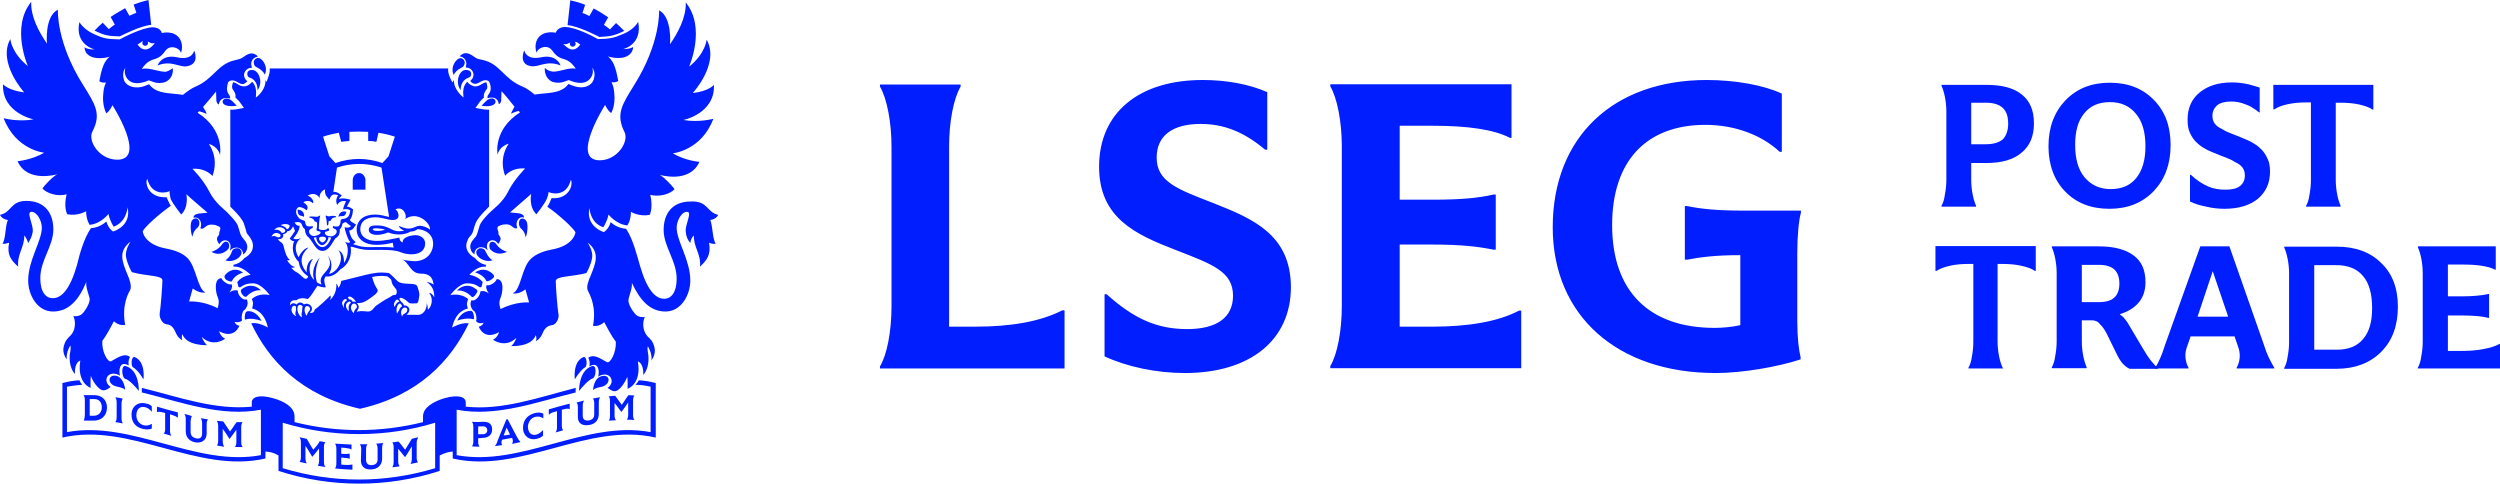 <?xml version="1.0" encoding="utf-8"?>
<!-- Generator: Adobe Illustrator 27.7.0, SVG Export Plug-In . SVG Version: 6.00 Build 0)  -->
<svg version="1.1" id="Layer_1" xmlns="http://www.w3.org/2000/svg" xmlns:xlink="http://www.w3.org/1999/xlink" x="0px" y="0px"
	 viewBox="0 0 825 159.7" style="enable-background:new 0 0 825 159.7;" xml:space="preserve">
<style type="text/css">
	.st0{fill:#001EFF;}
</style>
<g>
	<g>
		<path class="st0" d="M593.1,83.6v22.1c0,5.8,0.5,9.8,1.1,12.2v0.7c-7.6,2.5-19.3,4.5-28,4.5c-32.6,0-53.8-19-53.8-48.1
			c0-29.8,20-48.6,50.8-48.6c9.4,0,18.9,1.7,24.8,4.5v19.2h-0.7c-6-5.6-14.9-8.9-24.5-8.9c-19.5,0-30.8,11.9-30.8,33.1
			c0,21.9,12.3,33.9,33.8,33.9c2.8,0,5.8-0.3,8.5-0.9V84.2c-8.5,0-13.3,0.7-17.6,1.5h-0.7V68h0.7c4.5,0.9,9.5,1.5,18.6,1.5h19v0.7
			C593.6,72.7,593.1,77.8,593.1,83.6z M472.5,107.8h-10.6V80.7h10.6c10,0,15.4,0.7,20.4,1.7h0.7V64.2h-0.7c-5,1.1-10.3,1.7-20.4,1.7
			h-10.6V41.5h10.9c11.5,0,20.1,1.2,25.5,4h0.5V27.8H439v0.7c2.3,3.9,3.8,11.8,3.8,19.8V101c0,8.2-1.5,16-3.8,19.8v0.7h63v-19h-0.7
			C494.2,106.2,484.4,107.8,472.5,107.8z M400.6,67.1c-12.1-4.7-18.9-7.1-18.9-15.1c0-7.2,5.2-11.1,14.5-11.1
			c7.8,0,14.4,2.7,21.3,8.5h0.7v-19c-6.2-2.7-13.7-4-21.3-4c-21.2,0-34.2,10.9-34.2,28.6c0,17,12.1,22.4,25.3,27.5
			c12.1,4.7,18.9,7.1,18.9,15.1c0,7.2-5.4,11-15.1,11c-10,0-17.6-3.4-26.6-11.5h-0.7v20.5c7.5,3.5,17.3,5.5,26.5,5.5
			c21.6,0,35-10.9,35-28.4C425.9,77.6,413.8,72.3,400.6,67.1z M321.7,107.8h-8.5V48.4c0-8.2,1.5-16,3.8-19.8v-0.7h-26.6v0.7
			c2.3,3.9,3.8,11.8,3.8,19.8v52.7c0,8.2-1.5,16-3.8,19.8v0.7h60.9v-19.2h-0.7C343.3,106.1,333.8,107.8,321.7,107.8z M186,135.1
			c0.9-0.3,1.4-0.3,1.9-0.1c0,0,0.1,0,0.1-0.1v-1.7c-2.3,0.6-4.6,1.2-6.9,1.9v1.7h0.1c0.5-0.4,0.9-0.7,1.9-0.9l0.7-0.2v5.2
			c0,0.7-0.1,1.3-0.4,1.7v0.1c0.8-0.2,1.6-0.5,2.4-0.7v-0.1c-0.3-0.3-0.4-0.9-0.4-1.5v-5.2L186,135.1z M63.3,137.3L63.3,137.3
			c-0.8-0.3-1.6-0.5-2.4-0.7v0.1c0.3,0.4,0.4,1,0.4,1.7v3.9c0,1.9,1,3.1,2.8,3.6c2.4,0.6,4.1-0.7,4.1-2.8v-3.1
			c0-0.7,0.1-1.2,0.4-1.5v-0.1c-0.8-0.1-1.5-0.3-2.3-0.4v0.1c0.3,0.4,0.4,1,0.4,1.7v3.3c0,1.3-0.8,1.9-2.2,1.5
			c-1-0.3-1.6-0.9-1.6-2.1v-3.6C63,138.2,63.1,137.7,63.3,137.3z M176.5,137.6c0.9-0.3,2-0.1,2.7,0.4h0.1v-1.5
			c-0.7-0.4-1.9-0.5-3.1-0.1c-2.3,0.7-3.6,2.4-3.6,4.8c0,2.7,2.2,4.4,4.9,3.5c0.8-0.2,1.2-0.5,1.7-0.9V142h-0.1
			c-0.6,0.7-1.2,1.1-2,1.4c-1.7,0.5-2.9-0.6-2.9-2.7C174.4,139.1,175.2,138,176.5,137.6z M192.4,117.9c-3.5,1.6-2.7,7.3-2.7,7.3
			c1.3-2.3,2.9-3.8,3.4-4C193.9,120.8,193.7,117.2,192.4,117.9z M120.6,59.5c0-1.1-0.8-2.4-2.1-2.4c-1.3,0-2.1,1.2-2.1,2.4v3.1h4.2
			V59.5z M100.3,71.6c0.2-0.7-0.1-2.4-2.1-2.4C98.3,72,99.7,70.8,100.3,71.6z M194.7,140.2c1.9-0.4,2.9-1.7,2.9-3.6v-3.7
			c0-0.7,0.1-1.3,0.4-1.7v-0.1c-0.8,0.1-1.5,0.3-2.3,0.4v0.1c0.3,0.3,0.4,0.9,0.4,1.5v3.6c0,1.1-0.5,1.7-1.5,2
			c-1.4,0.3-2.3-0.2-2.3-1.5V134c0-0.7,0.1-1.3,0.4-1.7v-0.1c-0.8,0.2-1.6,0.4-2.4,0.6v0.1c0.3,0.3,0.4,0.9,0.4,1.5v3.3
			C190.7,139.8,192.3,140.7,194.7,140.2z M195.7,128.7c0.8-0.7,1.7-0.8,3-1.1c3.1-0.9,2.7-4.4-0.4-3.4
			C196.6,124.7,195.8,127,195.7,128.7z M195.4,120.8c-4.5,1.4-4.3,8.2-4.3,8.2c1-1.3,3.2-3.7,4.4-4.1
			C196.7,124.7,197.1,120.3,195.4,120.8z M71.6,147L71.6,147c0.8,0.2,1.5,0.3,2.3,0.4v-0.2c-0.3-0.4-0.4-1-0.4-1.7v-4
			c0.8,1.1,1.5,2.2,2.2,3.3h0.1c0.8-1,1.5-2,2.2-3v4c0,0.7-0.1,1.2-0.4,1.6v0.1c0.8,0,1.6,0,2.4,0v-0.1c-0.3-0.4-0.4-0.9-0.4-1.6
			V141c0-0.7,0.1-1.2,0.4-1.6v-0.1c-0.7,0-1.3,0-1.9,0c-0.8,1-1.4,2.1-2.2,3.1c-0.8-1.1-1.4-2.2-2.2-3.3c-0.7-0.1-1.4-0.2-2.1-0.2
			v0.1c0.3,0.4,0.4,1,0.4,1.7v4.7C72,146,71.9,146.6,71.6,147z M114.3,69.9c-1.9-0.6-2.6,1-2.6,1.7
			C112.6,70.8,113.8,72.2,114.3,69.9z M107.9,74.4c0.4,0,0.5-0.3,0.5-0.9c0-0.5,0.1-0.6,0.3-0.6c0.3,0,0.4,0.1,0.7-0.6
			c0.2-0.3,0.7-0.6,1.4-0.6c0,0,0.1-0.1,0.1-0.3c0,0-1-0.4-2.2,0c-0.4,0.1-1.1-0.3-1.1-0.3s-0.3,0.2,0,0.8
			C107.8,72.4,107.9,74.4,107.9,74.4z M175,21.8c2.7,0.6,5.2-2.1,10-0.2c0,0-1.2-3.8-6.4-2.7c-5.1,1.1-5.6-2.3-5.6-2.3
			S171,21,175,21.8z M152,29.8c0-1.9,0.8-3.6,2.7-4.2c0.4-0.1,0.8-0.5,0.8-1.2c0-1.4-1.7-1.3-1.7-1.3C151.7,22.9,150,26.9,152,29.8z
			 M152.7,22.1c0.4-0.3,0.4-0.6,0.6-1c0.3-1.1-0.6-1.9-1.3-1.9c-1.5,0-3.5,3-2.3,5.5C150.8,22.8,152.2,22.5,152.7,22.1z M56.7,136.9
			c0.9,0.3,1.4,0.5,1.9,0.9h0.1v-1.7c-2.3-0.6-4.6-1.2-6.9-1.9v1.7l0.1,0.1c0.5-0.2,0.9-0.1,1.9,0.1l0.7,0.2v5.2
			c0,0.7-0.1,1.2-0.4,1.5v0.1c0.8,0.2,1.6,0.5,2.4,0.7v-0.1c-0.3-0.4-0.4-1-0.4-1.7v-5.3L56.7,136.9z M206,10.2
			c-0.9-0.9-1.8-1.8-2.7-2.6l-2,2.1c-0.7-0.6-1.3-1-2-1.5l1.4-2.5c-1.3-0.9-3.4-2.2-4.8-2.9l-1.4,2.5c-0.8-0.4-1.5-0.8-2.3-1
			l0.9-2.7c-1.6-0.7-3.2-1.1-4.9-1.5l-0.9,8.2c3.6,0.3,9.7,3.5,10.5,3.9C201.2,12,202.5,11.9,206,10.2z M200.9,138.8L200.9,138.8
			c0.8,0,1.5-0.1,2.3-0.1v-0.1c-0.3-0.4-0.4-0.9-0.4-1.6v-4c0.8,0.9,1.5,2,2.2,2.9h0.1c0.8-1,1.5-2.1,2.2-3.1v4
			c0,0.7-0.1,1.2-0.4,1.6v0.1c0.8,0,1.6,0,2.4,0.1v-0.1c-0.3-0.4-0.4-0.9-0.4-1.6v-4.7c0-0.7,0.1-1.2,0.4-1.6v-0.1
			c-0.7,0-1.3-0.1-1.9-0.1c-0.8,1-1.4,2.1-2.2,3.2c-0.8-1-1.4-2-2.2-3c-0.7,0.1-1.4,0.1-2.1,0.2v0.1c0.3,0.3,0.4,0.9,0.4,1.6v4.7
			C201.3,137.9,201.2,138.4,200.9,138.8z M113.8,153.4c-0.4,0-0.8,0-1.2-0.1V151c0.4,0,0.8,0,1,0.1c0.9,0,1.3,0.1,1.7,0.3h0.1v-1.7
			h-0.1c-0.4,0.1-0.9,0.1-1.7,0.1c-0.4,0-0.8,0-1-0.1v-2c0.4,0,0.8,0.1,1.2,0.1c0.9,0.1,1.6,0.2,2.1,0.5h0.1v-1.6
			c-1.8-0.1-3.6-0.2-5.4-0.3v0.1c0.3,0.4,0.4,1,0.4,1.7v4.7c0,0.7-0.1,1.2-0.4,1.6v0.1c1.9,0.2,3.8,0.3,5.7,0.4v-1.7h-0.1
			C115.5,153.4,114.7,153.5,113.8,153.4z M169.1,146.2c0.2-0.4,0.2-1-0.1-1.7c-1.1,0.2-2.3,0.4-3.3,0.6c-0.3,0.7-0.3,1.3,0,1.7v0.1
			c-0.8,0.1-1.6,0.2-2.4,0.3v0c0.4-0.4,0.7-1,1-2c0.9-2.3,1.9-4.6,2.8-6.8c0.1,0,0.3,0,0.4-0.1c1,2,2.1,3.9,3.1,5.9
			c0.4,0.8,0.8,1.3,1.1,1.6v0.1c-0.9,0.2-1.8,0.4-2.7,0.6L169.1,146.2L169.1,146.2z M168.3,143.4l-1.1-2.3l-1,2.6
			C166.9,143.6,167.5,143.6,168.3,143.4z M157.8,144.6v1.1c0,0.7,0.1,1.2,0.4,1.6v0.1c-0.8,0-1.6,0-2.4-0.1v-0.1
			c0.3-0.4,0.4-0.9,0.4-1.6v-4.7c0-0.7-0.1-1.2-0.4-1.6v-0.1c1.1,0.1,2.3,0.1,3.4,0c2.1-0.1,3.2,0.7,3.2,2.5c0,1.7-1.1,2.8-3.2,2.8
			C158.7,144.6,158.2,144.6,157.8,144.6z M157.8,143.3c0.5,0,1,0,1.5,0c0.9,0,1.5-0.5,1.5-1.3s-0.6-1.4-1.6-1.3c-0.5,0-0.9,0-1.4,0
			V143.3z M173.7,77.7c0.1-0.2,1-4.2-0.4-5.2c-1.8-1.4-2.8,1.3-1.4,2.9C174.1,77.2,173,79.4,173.7,77.7z M237,70.9
			c-0.5,1.1-1.7,1.6-2.6,1.7c0.8,1.9,0.7,6.4,1.8,7.8c-0.7,0.2-1.5,0-2.2-0.3c0.7,4.1-0.8,5.8-3,7.9c0.4-4.3-2.2-6.4-2-10.3
			c-0.6,0.5-1.1,1.4-1.2,2.5c-0.8-0.9-1.4-2.2-1.5-3.7c-0.3-2.4,2.3-6.6,0.4-6.6s-3.4,3.1-3.4,5.2c0,4.5,4.5,10.7,4.5,17.5
			c0,4.6-2.9,10.2-8.2,10.2c-5.1,0-8.4-3.7-11.1-9.5c0.3,1.8-1,4.3-1.1,5.7c-0.2,1.5,1.9,4.6,2.9,5.2c1.3,0.7,2.5,0.4,2.5,0.4
			c-0.9,1.8-0.7,4.7,0.9,6.4c0.9,0.9,1.8,1.5,2.3,3.8c0.5,2.2-1,4.1-1,4.1c0.2-2.6-1.2-4.6-1.2-4.6c-0.4,1.4,0.3,1.9,0.2,4.6
			c-0.1,3.2-1.7,4.8-1.7,4.8c0.1-4.1-1.8-4.4-1.8-4.4c1.3,7.5-3.4,9-3.4,9c0.1-2.9-0.1-4-0.1-4c-0.3,1.1-2.5,5.1-4.4,4.8
			c-0.7-0.1-1.5-0.7-2.1-1.1c2.4-1.7,1.3-4.4-0.9-4.4c-0.7,0-1.5,0.2-2.2,0.7c0.4-1.6,0.2-3.9-1.4-3.9c-0.5,0-1.1,0.3-1.5,0.5
			c0.2-0.9,0.1-2.2-0.4-2.8c1.9-1.6,4.7,0.7,6.2,1.4c1.1,0.6,3.2-3.4,2.9-6.8c-1.5-1.9-3.1-5.1-3.8-6.4c-1.8,1.7-3.7,1.2-3.7,1.2
			c1.2-6.5-1.1-10.3-1.7-11.6c-0.6-1.1,0.2-3.4,0.9-4.9c1.7-4.2,3.2-7.7-1-11c0,0,1.9,2.7,1.5,5.1c-0.4,2.5-1.9,5-1.9,5
			c-4.8,1.3-10.1,0.9-10.1,2.7s0.6,9.4,0.9,10.9c0.3,1.2-0.7,3.5-2.2,3.6c-1.4,0.2-2.4,1-3.1,2.8c-0.8,1.9-2.2,2.5-2.2,2.5
			c0.5-0.9,0-2,0-2c-1.4,4-8.1,3.6-8.1,3.6c1.2-1,1.7-2.7,1.7-2.7c-3.8,3.6-7.7,0.6-7.7,0.6c1.6-0.8,2-2.5,2-2.5
			c-5.1,2.9-6.7-1.8-6.7-1.8c1.3-0.3,1.6-1.3,1.6-1.3c-1.6,0.5-2.4-0.3-2.5-0.6c0.3-0.6,0.1-1.9-0.2-2.6c-0.2-0.5-0.5-0.8-0.8-0.9
			c-1.5-1.9-0.5-3.2-0.5-3.3c0,0,0.1-0.1,0.2,0c1.2,0.4,2.8-1.8,2.7-2.9c1.2-0.6,2.8,0.6,2.8,0.6c-1.2-1.7-0.8-2.6-0.7-2.7
			c1,0.4,3.1-1,3.3-2c2.7,0,2,4.6,1.2,6.4c-0.7,1.6,0.1,3.5,0.1,3.5c5-2.6,9.4-2.2,9.4-2.2l-1.2-4.3c-2.4,1.8-4.1,1.3-4.2,1.3
			c2.7-1.1,2.9-8.2,5.8-11.2c1.9-2,5.2-2.9,6.8-3.2c7.7-1.3,8.1-5.7,8.1-5.7c-0.4-1.2-5.4-5.8-9.3-8.5c0.6-0.6,1.4-2.8,1.4-2.8
			c5.9,0.4,7.2-4.5,6.4-6.1c-1.5,6-6.8,4.5-7.4,4c0,0,0.2,0.3-0.5,2.2c-0.7,1.8-3.5,5.2-3.5,5.2c-2.6-2.5-1.7-6.7-1.7-6.7
			c-1,0.9-7,6.1-7,6.1c0.4,0,3,0.3,3,0.3c1.5,0.3,1.7,1,1.6,1.4c-1.7-0.6-3,1.5-2.2,3.4c-0.5,0.4-1,0.1-1.9-0.6
			c-1-0.9-2.7-0.5-3.2-0.4c-0.1,0-1.2,0.5-1.2,0.5c-0.7,0.9,0.2,1,0.1,2.7c0,0,0.6,0.6,0.7,1.2c0.1,0.9-0.8,1.9-0.8,1.9
			c-1.4-2.4-4.6-1-3.5,1.9c0,0.1,0,0.2,0,0.2c-0.6-0.7-1.1-0.9-1.4-0.9c-1.8-0.6-3.1,0.9-2.9,2.2c-0.9-0.5-1.1-1.2-1.1-1.2
			c-0.9-1.9,0.4-3.3,0.9-3.9c1.1-1.2,0.9-1.1,1.9-4.4c0.6-1.6,3-4,3.7-4.6c0.6-0.7,4-3,5.8-6.8c1.9-3.8,5.5-7.4,5.5-7.4
			c-4.6-0.4-6.6,2.4-6.6,2.4c-2.3-6.2,1.2-10.6,1.2-10.6c-3.2,0.9-3.7,3.6-3.7,3.6s-1.6-8.2,7.4-13.9c-0.1-0.2-0.3-0.3-0.5-0.5
			c-0.8,0.2-1.6,0.5-2.5,0.9c0.4-0.9,0.8-1.6,1.2-2.3c-1.7-2.1-3.7-4.6-4.3-5.1c0,0.6-0.1,2.4-0.1,2.9c0,0.6-0.3,1.2-0.8,1.4
			c-0.1-1.6-1.3-2.7-3.7-2c-0.1-0.2-0.1-0.8,0.5-1.5c1.1-1.4,0.2-3.6,0.1-3.8c-0.1-0.3-0.5-0.5-0.8-0.6c-1.8-0.4-2.8,1.5-4.3,1.1
			c-0.7-0.2-1-0.6-1.2-0.9c2.3-2,0.4-4.6-1.5-4.4c0,0,0.1-0.4,0.1-0.6c0.5-1.7-0.8-3-2.1-3.1c0.4-0.5,0.4-0.5,0.8-0.7
			c1.4-0.9,2.8,0,4.1,0.9c0.7,0.5,0.8,0.6,2.8,1c5.7,1.3,6.8,6.2,12.9,8.7c2.2,0.9,4.1,2.7,4.1,2.7c4.2-0.7,8.7-0.1,11.2-3.5
			c0,0,1.3,0.6,2.5,0.9c3.1,0.8,5.3-0.7,5.8-2.3c0.9-2.7-0.5-4-0.5-4c0.2,0.3,0.6,1.9-0.4,3.3c-1.6,2.4-4.6,2-7.3,0.8
			c-0.2,0.1-0.9,0.3-1.4,0.5c-1.7,0.7-3.6,0.3-4.2,0c-2.7-1.4-2.3-4.5-2.3-4.5c0.9,0.9,1.7,1,2,1.1c1.8,0.7,6.1-1.5,8.2-0.8
			c-0.2-0.4-0.9-1.4-1.9-2.2c-2.2-1.7-3.5-0.4-6-4c-1.6-2-4.7-0.7-5,0.9c0,0-1-2.4,0.3-4.6c1.9-3,6-2,6-2c0.6-1.9,2.9-1.9,3.1-1.9
			c3.5,0.1,9.1,3,10.8,4c4.1-0.1,5.1-0.3,8.6-1.8c2.8-1.2,4.2-3,4.7-3.9c1.5,7.6-5,9-5,9c2.5,0,3.3-0.7,3.3-0.7c0.1,0,0,1.2-0.7,2
			c-2.1,2.6-6.6,1.4-7.7,1.1c0.3,0.1,0.9,0.6,1.7,1.9c1.2,2.1,1.8,6.2,1.8,6.2c-0.9,0.7-2.2,0.4-2.2,0.4c0.5,1.2,0.7,1.5,0.9,3.5
			c0.5,4.2-1,6.7-1,6.7c-1.3-0.9-2-2.7-2-2.7S188,53,198,52.9c5.9-0.1,9.6-6.3,8.1-9.3c-3-5.9-0.8-9.1,3.1-15.4
			c8.9-14.1,8.3-24.8,8.3-24.8c4.4,2.3,3.6,11.2,3.6,11.2c2.5-3.6,5.4-8.8,5.2-13.8c6.8,8.4,1.1,21.2,1.1,21.2
			c5.4-4.3,5.8-8.9,5.8-8.9c4.4,7.9-4.6,17.6-4.6,17.6c5.4-0.6,7-2.7,7-2.7c0.4,9.5-10.1,11.6-10.1,11.6c5.2,0.9,9.9-0.4,9.9-0.4
			c-3.9,10.5-13.4,11.4-13.4,11.4c4.2,2.5,8.8,2.8,8.8,2.8c-3.2,7.3-13.1,4.3-13.1,4.3c1.7,0.9,4.4,4,4.9,4.7c-1.3,1.6-5,2.7-8,1.9
			c1,4.4-0.2,6.6-0.2,6.6c-3.5,0.7-6.2-1-6.2-1c0,3-1.2,4.5-1.2,4.5c-3.7-0.4-6.2-3.6-6.2-3.6c-0.4,2.2-1.7,4.2-1.7,4.2
			c-4.4-1.4-4.6-6.4-4.6-6.4c-1.3,6.3,4.8,8,4.8,8c1.8-1.3,2.2-3.3,2.2-3.3c2.3,2.1,4.6,2.1,5.1,2.2c2.3,3.4,3.5,8.5,4.6,12.2
			c2.3,8,5.1,10.9,8,10.9c2.2,0,4.1-2,4.1-6.6c0-6-4.3-10.6-4.3-16.1c0-5.6,3-9.4,8.9-9.4C233.7,66.2,233.2,70.1,237,70.9z
			 M191.5,14.7c-0.9-0.6-1.1-0.9-1.8-0.9c0.6,0.6,0.1,1.6-0.7,1.6c-0.8,0-1.2-0.9-0.8-1.4c-0.9,0.3-1,0.8-2.3,0.5v0.1
			C186,14.3,188.7,18.6,191.5,14.7z M63.7,72.4c-1.4,1-0.5,5.1-0.4,5.2c0.6,1.6-0.4-0.5,1.8-2.4C66.6,73.9,65.5,71.1,63.7,72.4z
			 M210.8,125.5c2.1,0.1,3.5,0.4,5.6,0.9v18c-22.4-5.2-44.7,12.1-67,6.9v-2.3c-1.4,0.1-2.7,0.5-4.3,1.3v5.1
			c-17.3,5.6-35.9,5.6-53.2,0v-5.1c-1.5-0.9-2.8-1.2-4.3-1.3v2.3c-22.4,5.2-44.7-12.1-67-6.9v-18c2.1-0.5,3.5-0.8,5.6-0.9
			c0.2,0.4,0.5,0.9,0.9,1.5c-1.9,0.1-3.1,0.3-5,0.6v15c21.3-4,42.7,11.6,64,7.6v-15c-13.1,2.5-26.2-2.5-39.3-5.7c0-0.3,0-1.1,0-1.5
			c12.1,3,24.2,7.4,36.3,6.2v-1.4c0-1.6,2-2.8,7-1.4c3.7,1,7.1,3,7.1,6v1.9c13.9,3.5,28.4,3.5,42.4,0v-1.9c0-2.9,3.4-4.9,7.1-6
			c5-1.4,7-0.2,7,1.4v1.4c12.1,1.3,24.2-3.1,36.3-6.2c0,0.4-0.1,1.2,0,1.5c-13.1,3.2-26.2,8.2-39.3,5.7v15c21.3,4,42.7-11.6,64-7.6
			v-15c-1.9-0.4-3.1-0.6-5-0.6C210.2,126.5,210.6,125.9,210.8,125.5z M143.6,139.5c-16.4,5-33.8,5-50.3,0v15c16.4,5,33.8,5,50.3,0
			V139.5z M17.5,102.8c-5.3,0-8.2-5.6-8.2-10.2c0-6.8,4.5-13,4.5-17.5c0-2.1-1.5-5.2-3.4-5.2s0.7,4.2,0.4,6.6
			c-0.2,1.5-0.9,2.7-1.5,3.7C9,79.2,8.5,78.2,8,77.7c0.1,3.9-2.4,6.1-2,10.3c-2.3-2.1-3.8-3.8-3-7.9c-0.7,0.2-1.5,0.5-2.2,0.3
			c1.1-1.3,0.9-5.9,1.8-7.8c-0.9-0.1-2.1-0.6-2.6-1.7c3.9-0.8,3.4-4.6,8.7-4.6c5.9,0,8.9,3.8,8.9,9.4c0,5.6-4.3,10.1-4.3,16.1
			c0,4.7,1.9,6.6,4.1,6.6c2.9,0,5.7-2.9,8-10.9c0.9-3.8,2.3-8.8,4.6-12.2c0.6-0.1,2.7-0.1,5.1-2.2c0,0,0.5,2.1,2.2,3.3
			c0,0,6.2-1.7,4.8-8c0,0-0.3,4.9-4.6,6.4c0,0-1.3-2-1.7-4.2c0,0-2.4,3.2-6.2,3.6c0,0-1.1-1.4-1.2-4.5c0,0-2.7,1.7-6.2,1
			c0,0-1.3-2.2-0.2-6.6c-2.9,0.9-6.6-0.3-8-1.9c0.5-0.8,3.2-3.8,4.9-4.7c0,0-9.9,3-13.1-4.3c0,0,4.6-0.4,8.8-2.8
			c0,0-9.4-0.9-13.4-11.4c0,0,4.6,1.3,9.9,0.4c0,0-10.5-2.1-10.1-11.6c0,0,1.6,2,7,2.7c0,0-8.9-9.8-4.6-17.6c0,0,0.4,4.6,5.8,8.9
			c0,0-5.7-12.8,1.1-21.2c-0.2,5.1,2.8,10.3,5.2,13.8c0,0-0.9-8.9,3.6-11.2c0,0-0.6,10.7,8.3,24.8c3.9,6.3,6.2,9.5,3.1,15.4
			c-1.6,3,2.1,9.2,8.1,9.3c10.1,0.1-1.5-18-1.5-18s-0.7,1.8-2,2.7c0,0-1.5-2.5-1-6.7c0.2-2,0.4-2.3,0.9-3.5c0,0-1.3,0.3-2.2-0.4
			c0,0,0.6-4.1,1.8-6.2c0.9-1.4,1.4-1.8,1.7-1.9c-1,0.3-5.6,1.4-7.7-1.1c-0.7-0.8-0.7-2-0.7-2s0.9,0.8,3.3,0.7c0,0-6.6-1.5-5-9
			c0.5,0.8,1.9,2.6,4.7,3.9c3.5,1.6,4.5,1.7,8.6,1.8c1.7-0.9,7.3-3.8,10.8-4c0.3,0,2.6,0,3.1,1.9c0,0,4.1-1.1,6,2
			c1.3,2.3,0.3,4.6,0.3,4.6c-0.2-1.6-3.4-2.9-5-0.9c-2.5,3.6-3.8,2.3-6,4c-1,0.8-1.7,1.8-1.9,2.2c2.2-0.8,6.4,1.3,8.2,0.8
			c0.2-0.1,1-0.3,2-1.1c0,0,0.6,3-2.3,4.5c-0.6,0.3-2.5,0.7-4.2,0c-0.6-0.2-1.2-0.4-1.4-0.5c-2.7,1.2-5.7,1.6-7.3-0.8
			c-0.9-1.4-0.6-3-0.4-3.3c0,0-1.3,1.3-0.5,4c0.5,1.6,2.7,2.9,5.8,2.3c1.1-0.3,2.5-0.9,2.5-0.9c2.5,3.4,7,2.8,11.2,3.5
			c0,0,2-1.8,4.1-2.7c6.1-2.6,7.2-7.4,12.9-8.7c2.1-0.5,2.2-0.6,2.8-1c1.2-0.9,2.7-1.8,4.1-0.9c0.4,0.2,0.4,0.2,0.8,0.7
			c-1.3,0.1-2.6,1.4-2.1,3.1c0.1,0.3,0.1,0.6,0.1,0.6c-1.9-0.2-3.8,2.4-1.5,4.4c-0.2,0.3-0.7,0.7-1.2,0.9c-1.4,0.4-2.5-1.6-4.3-1.1
			c-0.3,0.1-0.7,0.3-0.8,0.6c-0.1,0.2-0.9,2.4,0.1,3.8c0.6,0.8,0.6,1.2,0.5,1.5c-2.4-0.6-3.5,0.5-3.7,2c-0.5-0.2-0.8-0.9-0.8-1.4
			c0-0.5-0.1-2.4-0.1-2.9c-0.5,0.7-2.5,3-4.3,5.1c0.5,0.7,0.9,1.4,1.2,2.3c-0.9-0.4-1.7-0.7-2.5-0.9c-0.2,0.2-0.3,0.4-0.5,0.5
			c9,5.7,7.4,13.9,7.4,13.9s-0.5-2.7-3.7-3.6c0,0,3.5,4.4,1.2,10.6c0,0-2-2.7-6.6-2.4c0,0,3.6,3.6,5.5,7.4c1.9,3.8,5.2,6.2,5.8,6.8
			c0.6,0.7,3.1,3,3.7,4.6c1,3.2,0.8,3.1,1.9,4.4c0.5,0.6,1.8,2,0.9,3.9c0,0-0.3,0.7-1.1,1.2c0.2-1.3-1.1-2.7-2.9-2.2
			c-0.3,0.1-0.9,0.3-1.4,0.9c0,0,0,0,0-0.2c1-3-2.1-4.4-3.5-1.9c0,0-0.9-1-0.8-1.9c0.1-0.7,0.7-1.2,0.7-1.2c0-1.7,0.9-1.9,0.1-2.7
			c0,0-1.1-0.4-1.2-0.5c-0.4-0.1-2.2-0.5-3.2,0.4c-0.9,0.7-1.3,1-1.9,0.6c0.9-1.9-0.5-4-2.2-3.4c-0.1-0.5,0.1-1.1,1.6-1.4
			c0,0,2.7-0.3,3-0.3c0,0-6.1-5.2-7-6.1c0,0,0.9,4.2-1.7,6.7c0,0-2.7-3.4-3.5-5.2C55.8,63.3,56,63,56,63c-0.5,0.5-5.9,2-7.4-4
			c-0.9,1.6,0.5,6.4,6.4,6.1c0,0,0.9,2.3,1.4,2.8c-3.9,2.7-8.9,7.2-9.3,8.5c0,0,0.4,4.4,8.1,5.7c1.6,0.3,5,1.2,6.8,3.2
			c2.8,3,3.2,10.1,5.8,11.2c-0.1,0-1.8,0.5-4.2-1.3l-1.2,4.3c0,0,4.4-0.4,9.4,2.2c0,0,0.8-1.9,0.1-3.5c-0.8-1.7-1.4-6.4,1.2-6.4
			c0.2,0.9,2.3,2.4,3.3,2c0.1,0.2,0.6,1-0.7,2.7c0,0,1.5-1.1,2.8-0.6c-0.2,1.1,1.4,3.3,2.7,2.9c0.1,0,0.1,0,0.2,0c0,0,1,1.4-0.5,3.3
			c-0.3,0.2-0.7,0.5-0.8,0.9c-0.3,0.8-0.5,2-0.2,2.6c0,0.3-0.9,1-2.5,0.6c0,0,0.3,1.1,1.6,1.3c0,0-1.6,4.6-6.7,1.8
			c0,0,0.4,1.7,2,2.5c0,0-4,3-7.7-0.6c0,0,0.5,1.6,1.7,2.7c0,0-6.7,0.3-8.1-3.6c0,0-0.5,1,0,2c0,0-1.4-0.6-2.2-2.5
			c-0.8-1.9-1.7-2.7-3.1-2.8c-1.5-0.2-2.4-2.4-2.2-3.6c0.3-1.6,0.9-9.2,0.9-10.9s-5.2-1.3-10.1-2.7c0,0-1.5-2.6-1.9-5
			s1.5-5.1,1.5-5.1c-4.3,3.3-2.7,6.8-1,11c0.7,1.5,1.4,3.8,0.9,4.9c-0.6,1.1-2.9,5-1.7,11.6c0,0-2,0.5-3.7-1.2
			c-0.7,1.3-2.3,4.5-3.8,6.4c-0.4,3.4,1.8,7.4,2.9,6.8c1.4-0.7,4.3-3,6.2-1.4c-0.5,0.8-0.6,2-0.4,2.8c-0.4-0.2-1-0.5-1.5-0.5
			c-1.6,0-1.8,2.3-1.4,3.9c-0.7-0.5-1.5-0.7-2.2-0.7c-2.3,0-3.3,2.7-0.9,4.4c-0.6,0.5-1.4,1-2.1,1.1c-1.9,0.3-4.2-3.7-4.4-4.8
			c0,0-0.2,1.1-0.1,4c0,0-4.6-1.5-3.4-9c0,0-1.9,0.3-1.8,4.4c0,0-1.6-1.6-1.7-4.8c-0.1-2.6,0.6-3.1,0.2-4.6c0,0-1.4,2.1-1.2,4.6
			c0,0-1.5-1.9-1-4.1s1.4-2.9,2.3-3.8c1.6-1.6,1.8-4.6,0.9-6.4c0,0,1.2,0.3,2.5-0.4c1-0.6,3-3.7,2.9-5.2c-0.2-1.4-1.4-3.9-1.1-5.7
			C26,99.1,22.6,102.8,17.5,102.8z M45.4,14.7c2.8,3.9,5.6-0.4,5.6-0.4v-0.1c-1.2,0.3-1.2-0.1-2.3-0.5c0.4,0.7-0.1,1.4-0.8,1.4
			c-0.8,0-1.2-0.9-0.7-1.6C46.6,13.8,46.4,14.1,45.4,14.7z M48,134.4c0.8,0.2,1.4,0.7,2,1.4h0.1v-1.7c-0.5-0.5-1-0.8-1.8-0.9
			c-2.7-0.8-4.9,0.9-4.9,3.6c0,2.4,1.2,4.1,3.6,4.7c1.1,0.3,2.4,0.3,3.1-0.1v-1.5H50c-0.7,0.5-1.8,0.7-2.7,0.4
			c-1.3-0.4-2.3-1.6-2.3-3.2C45,134.9,46.3,133.9,48,134.4z M58.4,18.9c-5.1-1.1-6.4,2.7-6.4,2.7c4.7-1.9,7.3,0.9,10,0.2
			c4-0.9,2.1-5.1,2.1-5.1S63.5,20.1,58.4,18.9z M119.1,152c0,1.9,1.3,3.1,3.5,2.9c2.1-0.1,3.5-1.5,3.5-3.5v-3.5
			c0-0.7,0.1-1.2,0.4-1.7l0,0c-0.8,0.1-1.5,0.1-2.3,0.2v0.1c0.3,0.4,0.4,0.9,0.4,1.6v3.6c0,1.1-0.7,1.7-1.9,1.8
			c-1.2,0.1-1.9-0.6-1.9-1.7v-3.5c0-0.7,0.1-1.2,0.4-1.6v-0.1c-0.8,0-1.6,0-2.4,0v0.1c0.3,0.4,0.4,0.9,0.4,1.6L119.1,152L119.1,152z
			 M49.9,8.2l-0.9-8.2c-1.7,0.4-3.3,0.9-4.9,1.5l0.9,2.7c-0.8,0.3-1.5,0.7-2.3,1l-1.4-2.5c-1.4,0.8-3.5,2-4.8,2.9l1.4,2.5
			c-0.7,0.5-1.3,0.9-2,1.5l-2-2.1c-0.9,0.8-1.9,1.7-2.7,2.6c3.5,1.7,4.8,1.8,8.3,1.9C40.2,11.7,46.3,8.5,49.9,8.2z M103.4,148.4
			c-0.8-1.1-1.4-2.4-2.2-3.6c-0.8-0.2-1.5-0.3-2.3-0.5v0.1c0.3,0.4,0.4,1,0.4,1.7v4.7c0,0.7-0.1,1.2-0.4,1.5v0.1
			c0.8,0.2,1.5,0.4,2.3,0.5v-0.1c-0.3-0.4-0.4-1-0.4-1.7v-4c0.8,1.2,1.5,2.4,2.2,3.6h0.1c0.8-0.9,1.5-1.8,2.2-2.7v4
			c0,0.7-0.1,1.2-0.4,1.6v0.1c0.8,0.1,1.6,0.3,2.4,0.4V154c-0.3-0.4-0.4-1-0.4-1.7v-4.7c0-0.7,0.1-1.2,0.4-1.6v-0.1
			c-0.6-0.1-1.2-0.2-1.8-0.3C105,146.6,104.2,147.5,103.4,148.4z M131.8,153.7c-0.3-0.3-0.4-0.9-0.4-1.6v-4c0.8,0.9,1.5,1.8,2.2,2.7
			h0.1c0.8-1.1,1.5-2.4,2.2-3.5v4c0,0.7-0.1,1.3-0.4,1.7v0.1c0.8-0.2,1.6-0.3,2.4-0.5v-0.1c-0.3-0.3-0.4-0.9-0.4-1.5v-4.7
			c0-0.7,0.1-1.3,0.4-1.7v-0.3c-0.7,0.2-1.3,0.3-2,0.5c-0.8,1.2-1.4,2.4-2.2,3.6c-0.8-0.9-1.4-1.9-2.2-2.7c-0.7,0.1-1.3,0.2-2,0.3
			v0.1c0.3,0.3,0.4,0.9,0.4,1.6v4.7c0,0.7-0.1,1.3-0.4,1.7v0.1c0.8-0.1,1.5-0.2,2.3-0.3V153.7z M28,136.8v-4.7
			c0-0.7-0.1-1.2-0.4-1.6v-0.1c1.2,0,2.5,0,3.7,0c2.5,0.1,4,1.7,4,4.1c0,2.7-1.9,4.4-4.6,4.3c-1,0-2,0-3,0v-0.1
			C27.9,138.1,28,137.5,28,136.8z M29.6,137.2c0.4,0,0.8,0,1.1,0c1.7,0.1,2.9-1,2.9-2.8c0-1.6-0.9-2.7-2.4-2.7c-0.6,0-1,0-1.6,0
			L29.6,137.2L29.6,137.2z M83.8,21c0.1,0.5,0.2,0.8,0.6,1c0.5,0.4,1.9,0.7,3,2.6c1.2-2.5-0.8-5.5-2.3-5.5
			C84.4,19.2,83.5,19.9,83.8,21z M45.8,129c0,0,0.3-6.8-4.3-8.2c-1.7-0.5-1.3,3.9-0.2,4.2C42.6,125.3,44.8,127.7,45.8,129z
			 M38.7,124.1c-3.1-0.9-3.5,2.6-0.4,3.4c1.3,0.3,2.3,0.5,3,1.1C41.2,127,40.3,124.7,38.7,124.1z M44.6,117.9
			c-1.3-0.7-1.5,2.9-0.7,3.3c0.5,0.2,2.2,1.7,3.4,4C47.4,125.2,48.1,119.5,44.6,117.9z M40.5,131.6L40.5,131.6
			c-0.8-0.3-1.6-0.4-2.4-0.5v0.1c0.3,0.4,0.4,1,0.4,1.7v4.7c0,0.7-0.1,1.2-0.4,1.6v0.1c0.8,0.1,1.6,0.3,2.4,0.4v-0.1
			c-0.3-0.4-0.4-1-0.4-1.7v-4.7C40.1,132.5,40.3,131.9,40.5,131.6z M157.9,82.1c-2.4,1.6,1.6,4.9,4.6,3.8c-1.8-1.3-2-2.7-2.4-3.2
			C159.8,82,158.4,81.7,157.9,82.1z M150.9,105.8c1.2-0.5,3.7-0.9,5.1-0.5c0.3,0.1,0.4,0,0.4-0.1c0.1-0.9-0.2-2.5-0.9-2.6
			C153.3,102.5,151.6,104.1,150.9,105.8z M154.2,94.3c-2.1,0-3.4,1.6-3.4,1.6c1.4-0.2,3.3,0.4,4.8,2c0.6,0.6,1.6-0.9,1.9-1.6
			c0.2-0.7-0.6-1-0.6-1C155.9,94.5,155,94.3,154.2,94.3z M159.5,89c-1.5,0-2.7,0.9-2.7,0.9s2.7,0.7,3.7,2.8c0.1,0.2,0.3,0.1,0.5,0.1
			c1-0.3,1.5-0.8,1.9-1.2c0.4-0.5-0.2-1.1-0.2-1.1C161.6,89.4,160.4,89,159.5,89z M89,22.6h58.9c-0.3,1.8,1.4,4.6,1.4,4.6l0.5-0.8
			c-0.2,2.9,2.6,5.4,3.2,5.8c0,0-0.6-2.8,0.6-4.5c0.2-0.3,0.4-0.5,0.6-0.7l0.1,0.1c0.5,0.7,1.1,1,1.9,1.3c0.2,0.1,0.5,0.1,0.7,0.1
			c0.9,0,1.5-0.4,2.2-0.8c0.5-0.3,0.9-0.5,1.2-0.5c0.1,0,0.1,0,0.2,0c0.2,0.6,0.6,1.7,0,2.4c-0.9,1.1-0.9,2-0.8,2.6l0,0
			c-0.5,0.4-0.9,0.9-1.3,1.3c-0.1,0.2-1.5,2.1-1.5,2.1s2.7,0.6,3.7,0.6c0.3,0,0.6,0,0.8,0c0,0,0,31.9,0,32c-0.2,0.2-0.4,0.3-0.5,0.5
			c0,0-0.2,0.2-0.4,0.4c-1.6,1.6-3.1,3.3-3.6,4.7c-0.3,0.8-0.5,1.4-0.6,1.9c-0.4,1.3-0.4,1.3-1,2.1c-0.3,0.3-0.9,0.9-1.1,1.8
			c-0.5,1.1-0.4,2.4,0.2,3.4c0.1,0.2,0.6,1,1.6,1.7l0.8,0.5c0.8,1.1,2.2,2,3.6,2.2c0,0.2-0.1,0.4-0.1,0.6c-0.2,0-0.4,0-0.6,0
			c-2.5,0-4.8,2.7-4.8,2.7s2.7,0.3,4.4,2.4c-0.1,0.6-0.3,1-0.4,1.6c-0.2,0-0.4,0.2-0.6,0.1c-0.6-0.3-1.4-1.3-4.2-1.3
			c-2.7,0-5.5,3.9-5.5,3.9s3.3-0.9,5.9,1.3c0,0-0.3,0.8-0.4,1.3c-0.1,0.7,0.3,1.8,0.3,1.8c-0.6,0.2-4,0.8-5.2,6.3c0,0,3-1.8,5.5-1.4
			c-5.9,12.3-16.5,23.8-35.9,28.2c-19.4-4.4-30.1-15.9-35.9-28.2c2.5-0.5,5.5,1.4,5.5,1.4c-1.2-5.5-4.6-6.1-5.2-6.3
			c0,0,0.3-1.1,0.3-1.8c-0.1-0.7-0.4-1.3-0.4-1.3c2.5-2.3,5.9-1.3,5.9-1.3s-2.7-3.9-5.5-3.9c-2.8,0-3.6,1-4.2,1.3
			c-0.2,0.1-0.4-0.1-0.6-0.1c-0.1-0.6-0.3-1-0.4-1.6c1.5-2.1,4.4-2.4,4.4-2.4S80.1,88,77.7,88c-0.2,0-0.4,0-0.6,0
			c0-0.2-0.1-0.4-0.1-0.6c1.5-0.3,2.8-1.1,3.6-2.2l0.8-0.5c1-0.7,1.5-1.5,1.6-1.7c0.6-1.1,0.6-2.3,0.2-3.4c-0.4-0.9-0.9-1.5-1.1-1.8
			c-0.7-0.8-0.7-0.8-1-2.1c-0.2-0.5-0.3-1-0.6-1.9c-0.5-1.4-2-3.1-3.6-4.7c-0.1-0.1-0.4-0.4-0.4-0.4c-0.1-0.1-0.3-0.3-0.5-0.5
			c0-0.1,0-32,0-32c0.3,0,0.5,0,0.8,0c1,0,3.7-0.6,3.7-0.6s-1.4-1.9-1.5-2.1c-0.4-0.5-0.9-0.9-1.3-1.3l0,0c0.1-0.6,0.1-1.4-0.8-2.6
			c-0.6-0.7-0.2-1.9,0-2.4c0.1,0,0.1,0,0.2,0c0.4,0,0.8,0.3,1.2,0.5c0.6,0.4,1.3,0.8,2.2,0.8c0.2,0,0.5,0,0.7-0.1
			c0.8-0.2,1.4-0.7,1.9-1.3l0.1-0.1c0.2,0.2,0.4,0.4,0.6,0.7c1.1,1.6,0.6,4.5,0.6,4.5c0.7-0.4,3.4-2.8,3.2-5.8l0.5,0.8
			C87.6,27.2,89.3,24.5,89,22.6z M97.7,101.3c0-0.2-0.9-1-1.4,0.3c-0.5,1.3,0.8,2.6,1.4,2.7c-0.4-0.7-0.2-1.3,0-2
			C97.6,101.9,97.6,101.5,97.7,101.3z M99.9,101.2c-0.2-0.3-0.5-0.6-0.9-0.6c-1.5,0.1-0.9,3.6,0.7,4.1c-0.3-0.7-0.2-1.3,0-2
			C99.7,102.3,99.7,101.6,99.9,101.2z M102.2,102.4c0.3-0.5,0-1.4-0.9-1.4c-1.1,0-1,2.5,0,3.2C101.3,104,101.3,103.4,102.2,102.4z
			 M114.5,99.1c-0.3-1-1.5,0-1.6,0.7c-0.1,0.6,0.5,1.8,0.7,1.9C113.2,100.5,113.7,99.6,114.5,99.1z M115.1,102
			c-0.2-0.9,0.1-1.7,0.7-2.1c-0.1-0.2-0.2-0.4-0.4-0.4c-0.4,0-2.1,0.8-0.7,2.8c0.1,0.2,0.3,0.3,0.4,0.4
			C115,102.5,115.1,102.2,115.1,102z M115.2,98.8c0.5-0.1,0.9,0.3,1.2,0.8c1-0.3,1.2,0.5,0.9-0.3c-0.9-1.2-2.2-2-2.5-1
			C115,98.4,115.1,98.6,115.2,98.8z M117.4,100.4c-0.3-0.3-0.9-0.4-1.3,0.2c-0.9,1.2,0.5,2.7,0.7,2.8c-0.2-0.7,0.9-1.9,0.9-1.8
			C118,101.1,117.6,100.6,117.4,100.4z M129.7,97.4c0.4-0.1,1.4,0.3,1.2-1.5c-0.1-0.7-1.3-1.4-1.6-2.7c-0.1-0.3-0.1-0.6-0.2-0.9
			c-0.8-0.8-0.5-0.5-1.3-1.1c-2.2-0.3-3.4-0.1-5,0.2c0.9,3.6,2,3.8,1.8,4.7c-0.1,0.3-0.4,0.8-1.2,1.4c-2.2,1.6-3.4,2.7-5.7,2.5
			c0.6,0.5,0.9,1.3,0.5,2l-0.5,0.9c1.4-0.4,2.4-0.2,3.7-0.1c1.4,0.1,2-1.4,2.7-1.9c1.4-1,2.9-2,4.5-2.8
			C129,97.9,129.4,97.5,129.7,97.4z M130.3,101.3c0.1-0.6,0.4-1,0.9-1.5c0.6-0.5,0.9-0.1,0.3-0.7c-0.3-0.3-0.6-0.3-0.8-0.1
			C129.5,100.4,130.2,101.2,130.3,101.3z M131.7,102.4c0.2-0.7,0.6-1.1,1-1.3c-0.2-0.7-0.7-1.2-1.1-0.8c-1.2,1.1-0.6,3.2-0.6,3.2
			C131.5,102.7,131.4,102.8,131.7,102.4z M134.4,102.1c0-0.4-0.8-1-1.5-0.3c-1.1,1.1-0.2,2.7-0.2,2.7l0.1-0.4
			C133.2,103.4,134.5,103.4,134.4,102.1z M130.5,69.1c0.8,0.3,2.2,3.5-0.9,3.5c-1.7,0-3.4-0.9-5.8-0.9c-3,0-4.9,1.4-4.9,3.9
			c0,2.6,2.4,3.9,5.2,3.9c3.2,0,5.4-0.7,7.7-1.1c0,0.6,0.3,1.4,1.1,1.6c-0.2-2,3.5-2.4,4.2-2.4c1.7,0,3.2,1.1,3.2,2.7
			c0,4.2-5.4,4.1-8.2,2.9c-2.7-1.2-9.4-0.5-11.8-0.8c-2.5-0.3-3.7-1-4.6-1c0.5,2.7-0.5,5.9-3.4,7.5c-0.9,1.1-2.8,2.7-4.8,2.3
			c-0.7,0.9-0.6,1.7,0,3.6c-0.9,0.2-2.7-0.5-2.7-0.5c-0.7,0.8-2.1,3.6-3.3,4.4c-0.9-0.3-2.5-0.6-3.7,0.4c-1.7-0.2-2.1,0.6-2.1,1.7
			c0.6-0.9,1.4-0.9,2.2-0.3c0.6-0.9,1.7-0.9,2.4,0c1.1-0.9,3.4,0.5,2.4,2.2c-0.2,0.2-0.3,0.3-0.5,0.5c0.3,0.1,1.4,0.3,1.7-1.1
			c0.8-0.4,5-4.3,5.1-4.6c0.4,0.7,0,1.2-0.3,1.6c1.2-0.8,2.5-2.9,2.3-5.5c0,0,0.6,0.5,0.6,1.4c0.9-0.8,1-2.3,1-2.3s3.4-0.8,8.1-2
			c2.8-0.6,4.2-1,7.6-0.6c0.9,0.6,2.1,1.9,2.7,2.5c1.8,1.9,6.4,0.2,6.8,2.1c0.6,1.9,0.7,2.4,0.5,3.3c-0.2,1.3-0.3,2.1-0.9,2.1
			c-0.7,0-2.1,0.2-2.5-0.2c-1.7-1.7-3.2-2-3.1-1.2c0.3,0.4,0.5,0.7,0.6,0.9c0.3,0.2,0.6,0.5,0.8,0.9c0.2,0.5,0,0.3,0.4,0.3
			c0.8,0,1.4,0.7,1.5,1.2c0,0.3,0,1.1-0.8,1.7c-0.2,0.2-0.9,0.2,3.6,0.2c2.2,0,3.1-2.5,2.9-3.9c0.3,0.7,0.4,1.5,0.4,2.2
			c1.2-0.9,2-3.7,0.4-5.5c0.7-0.1,1.4,0.8,1.7,1.4c0.1-2-0.7-4-2.5-5c0.7,0,1.9,0.4,2.3,0.9c-0.2-1.4-0.5-3.7-4.2-3.7
			c-3.6,0-3.9-3.9-6.3-4.7c1.3,0.4,2.5,0.5,4.1,0.6c3.9,0,5.9-2.5,6.2-5.1c0.3-2.7-1.2-5.1-5.1-5.5c-1,0.9-2.3,0.8-2.3,0.8
			c-2.2,1.4-5.5,1.1-7.4,0.3c-3.4,1.4-6.4,0.9-6.4-0.8c0-0.9,0.5-1.5,2.4-1.5c5.1-0.1,4.9,2.7,9.3,1.7c0,0-1.5-0.5-1.8-1.6
			c4.3,2.1,5.1,0,6.9,0c0.8,0,2.4,0.4,3.4,1.3c0.3-2.1-4.2-6.4-8.2-3.5C134.5,71.1,133,67.8,130.5,69.1z M123,75.7
			c0,0.3,0.7,0.5,1.4,0.5s1.5,0,2.7-0.4C125.7,75.3,123,75.1,123,75.7z M117.5,74.1c-0.7,0.9-0.9,1.8-2.3,2c0.7,2.7,1.2,2.9,2.2,3.8
			l-0.9,0.7c1,0.2,2.1,0.8,3.9,0.9c1.8,0.2,6.2-0.2,9.5,0.2l-0.3-1.6c-1.6,0.4-3.3,0.7-5.5,0.7c-3.8,0-6.4-2-6.4-5
			c0-3.1,2.3-5,6.1-5c1.8,0,3.2,0.5,4.6,0.8l-2.5-16.3c-4.9-1.6-9.8-1.6-14.7,0l-1.2,8c1.4,0,1.9,0.6,2.8,1.2
			c-0.9,1-0.9,0.9-0.9,1.2c1.2-0.5,2.4-0.1,3.8,0.2c-1.3,2.5-1,1.8-1.2,2.3c1.1,0.1,1.5,0.6,2,0.9c-0.1,1.3-0.3,2.7-1.1,3.5
			c0.5,0.4,0.3,0.5,0.9,0.8C116.4,73.4,116.3,73.4,117.5,74.1z M106.6,45.1l2.1,6.5l2,2.2c5.2-1.8,10.3-1.8,15.5,0l2-2.2l2.1-6.5
			c-1.8-0.6-3.6-1-5.4-1.3l-0.7,3c-0.9-0.2-1.8-0.3-2.7-0.3v-3c-1.7-0.1-4.5-0.1-6.2,0v3c-0.9,0.1-1.8,0.2-2.7,0.3l-0.8-3
			C110.2,44.1,108.4,44.5,106.6,45.1z M98.8,72.1c0.5,0.5,1.6,0.6,1.8,0.9c0.2,0.4,0.1,0.9,0.5,1.4c0.4,0.6,2.1,0.2,2.1,0.2
			c0.1,0.3,0,0.5-0.1,0.7c-2.1,0.6-0.9,2.6,0.5,2.6c0.6,0,2.2-0.5,2.2-1.2s-1.7,0-1.3-1.3c0.4-1.6,0-2.2-0.1-2.2
			c-0.1-0.1-0.6,0-0.6-0.2c-0.2-1-1.9-1.3-1.9-1.3c0.3-0.6,2.6,0,2.9-0.2c0.3-0.2,0.9-0.4,0.9-0.4c-0.4,1.1-0.5,4.1-0.5,4.3
			c0,0.6,2.6,0.8,2.9-0.1c0,0,0.5,0,0.5,0.4c0.2,0.9-1.4,0.4-1.4,1.1c0,0.8,1,1.2,2.2,1.2c0.5,0,1.7-0.7,1.7-1.5c0-0.2,0-0.3,0-0.4
			c-0.2-0.4-0.6-0.6-1.1-0.8c-0.2-0.2-0.2-0.4-0.1-0.7c0,0,1.7,0.5,2.1-0.2c0.4-0.6,0.4-1.6,0.4-1.6c0.2-0.9,1.4-0.2,2.5-1.3
			c0.4-0.4,0.7-1.8,0.7-2.1c-0.5-0.4-1.4-0.5-2.4-0.3c0.2-1.2,0.8-2.1,1-2.7c-2.3-0.5-2.9,1.3-2.9,1.3c-0.9-1.9,0.3-3.2,0.3-3.2
			s-0.5-0.4-1.5-0.3c-1,0.1-1.4,1.7-1.4,1.7s-0.4-0.4-0.9-1.1c-0.8-1-0.5-2.3-0.5-2.3c-1.2,0.4-2,1.7-1.8,2.9c0,0-0.5-0.8-0.9-1
			c-1.5-1-3.1,0.2-3.1,0.2c0.5,0,2.3,1.3,1.8,2.5c-1.1-1.1-2.5-0.9-3.2-0.3c0,0,1.5,0.8,1.4,1.7c0,0.3-0.1,0.6-0.3,0.9
			c-1.1-0.9-2.2-1.2-2.7-1C97.8,68.6,97,70.4,98.8,72.1z M104.4,78.2c0,0-0.4,0.3-0.9,0.2c1.5,4.2,4.3,4.2,5.8,0
			c-0.5,0-0.9-0.2-0.9-0.2c0.1,0.9-1.1,2.7-2.1,2.7C105.4,81,104.2,79.3,104.4,78.2z M106.4,80c0.8,0,2.2-1.9,0-1.9
			C104.3,78.1,105.6,80,106.4,80z M97.2,73.4c0.3,0.6,0.8,1.2,1.7,1.1c-0.1,0.7-0.1,1.8-2.1,4.2c0.3,0.3,1.3,0.4,2.5-0.1
			c-1.7,1.2-2.4,3.5-0.8,6.3c0.7-1.4,2-3.1,3.3-3.2c-1.2,1.1-4.1,4-0.6,8.2c-0.1-1.9,0.5-4,2.1-4.5c-1.4,1.8-1.8,5,0.4,7
			c-1.4-4,1.8-7.4,1.8-7.4s-2.2,4.2-0.9,8.2c0,0,0.6,0.4,1.5,0.7c-1.7-3.9,4.9-4.5,2.1-9.5c2.1,2.6,0.8,5.2,0.4,6
			c2.9-0.6,5.2-5,3.1-7.8c1.6,0.7,1.9,2.7,1.8,4.2c1.5-1.9,1.8-6,0.2-7c0.9,0.4,1.6,0.4,1.9,0.1c-0.9-0.9-1.7-3.7-1.9-4.9
			c0.9,0.2,1.7,0.2,2.1-0.4c-0.6-0.4-1.1-0.8-1.3-1c-0.1-0.2-0.3-0.3-0.5-0.3c-0.2,0-1,0.5-1,0.5c-0.1,0.5-0.2,1.3-0.9,1.9
			c0,0,0.3,2.2-1.4,2.9c-1.1,1.5-2.1,4.2-4.3,4.2s-3.1-3-4.5-4.4c-1.3-0.9-1.3-2.8-1.3-2.8c-0.9-0.5-0.9-1.6-1.2-1.9
			c-0.4-0.4-1.2-0.6-1.8-0.3C97.5,73.3,97.4,73.3,97.2,73.4z M94.8,76.3c-0.2,0.7-0.9,0.9-1.4,1c0.3,0.9-0.4,1.8-1.7,1.6
			c0.7,1.2,1.4,0.9,1.8,2c0.3,1.2,0.9,4.1,2.2,4.9c-0.4,0.1-0.7,0.2-1,0c0.5,1,1.8,2.3,2.7,2.3c-0.6,0.3-0.9,0.3-1.3,0.2
			c0.7,0.9,1.1,1.2,1.9,1.6c1.6,0.9,2.7,3.1,3.6,1.6c0.2-0.3,0-0.4-0.2-0.5c-1.9-1.3-2.7-3.2-2.8-4.6c-2.1-1.8-2.4-5.1-1.5-6.8
			c-1,0-1.5-0.9-1.5-0.9c0.5-0.6,1.1-1.5,1.7-2.4c0.1-0.2-0.3-1-0.6-1.6C96.2,75.7,95.7,76.3,94.8,76.3z M92.6,74.3
			c0.5,0.1,1.8,0.7,1.9,1.1c0,0.2,0,0.2,0.2,0.2c0.6,0,0.9-0.7,0.9-1.2C95.1,73.9,93.8,73.7,92.6,74.3z M90.5,75.9
			c0.9-0.3,2,0.1,2.4,0.9c0.5,0.1,0.9,0,1.1-0.3C94.8,75.5,91.9,74,90.5,75.9z M89.6,78.2c0.5-0.5,1.2-0.4,1.7,0
			c0.5,0.2,1,0.1,1.1,0c0.2-0.2,0.3-0.7,0-0.9C91.5,76.6,90,76.7,89.6,78.2z M158.9,34.9c5.8,0.9,5.2-2.6,3.3-2.4
			C160.8,32.6,160,33.8,158.9,34.9z M167.3,83.1c0,0-2.3-0.6-3.5-2.5c-0.6-0.9-1.3-0.9-1.8-0.7c-0.8,0.5-0.5,2.1-0.2,2.4
			C163.6,84.2,165.9,83.8,167.3,83.1z M85,29.8c2-2.8,0.3-6.7-1.7-6.7c0,0-1.7-0.2-1.7,1.3c0,0.8,0.4,1.1,0.8,1.2
			C84.2,26.2,85,27.8,85,29.8z M76,92.9c0.2,0,0.4,0.1,0.5-0.1c1.1-2.3,3.7-2.8,3.7-2.8S79.1,89,77.6,89c-0.9,0-2.1,0.4-3.2,1.6
			c0,0-0.6,0.7-0.2,1.1C74.4,92.3,74.9,92.6,76,92.9z M78.1,34.9c-1-1.1-1.9-2.3-3.3-2.4C72.9,32.4,72.3,35.7,78.1,34.9z
			 M81.7,102.7c-0.9,0.1-1,1.7-0.9,2.6c0,0.1,0.1,0.2,0.4,0.1c1.3-0.5,3.8,0,5.1,0.5C85.4,104.1,83.7,102.5,81.7,102.7z M74.4,85.9
			c3,1.2,7-2.2,4.6-3.8c-0.6-0.4-1.9-0.1-2.3,0.5C76.4,83.2,76.2,84.6,74.4,85.9z M75.1,79.9c-0.5-0.3-1.2-0.2-1.8,0.7
			c-1.2,1.9-3.5,2.5-3.5,2.5c1.3,0.9,3.7,1.1,5.5-0.9C75.6,81.9,75.9,80.4,75.1,79.9z M82.8,94.3c-0.8,0-1.7,0.2-2.7,0.9
			c0,0-0.8,0.4-0.6,1c0.2,0.9,1.3,2.2,1.9,1.6c1.5-1.6,3.4-2.2,4.8-2C86.2,96,84.9,94.3,82.8,94.3z"/>
		<g>
			<g>
				<path class="st0" d="M671.2,40.7c0,4.2-1.3,7.4-4.1,9.7c-2.7,2.3-6.6,3.4-11.7,3.4h-4.9v5.6c0,1.7,0.2,3.4,0.5,4.9
					c0.3,1.5,0.7,2.7,1.1,3.6v0.3h-11.4v-0.3c0.5-0.9,0.9-2,1.1-3.6c0.3-1.5,0.5-3.2,0.5-4.9V36.8c0-1.7-0.2-3.4-0.5-4.9
					c-0.3-1.5-0.7-2.7-1.1-3.6V28h14.7c5.2,0,9.1,1,11.8,3.2C669.9,33.3,671.2,36.5,671.2,40.7z M650.5,33.9v13.7h4.8
					c2.6,0,4.4-0.6,5.6-1.6c1.1-1.1,1.8-2.8,1.8-5.2c0-2.4-0.6-4.1-1.8-5.2c-1.2-1.1-3-1.7-5.5-1.7H650.5z"/>
				<path class="st0" d="M676,48.3c0-6.3,1.9-11.3,5.6-15.2c3.8-3.9,8.6-5.8,14.6-5.8c6.1,0,10.9,1.9,14.6,5.7s5.5,8.7,5.5,14.9
					c0,6.3-1.9,11.3-5.6,15.2c-3.8,3.9-8.6,5.8-14.6,5.8c-6.1,0-10.9-1.9-14.6-5.7C677.9,59.5,676,54.4,676,48.3z M708,48.3
					c0-4.6-1-8.2-3.1-10.7c-2.1-2.6-4.9-3.9-8.6-3.9c-3.7,0-6.5,1.2-8.5,3.7c-2.1,2.5-3,6-3,10.4c0,4.6,1,8.2,3.1,10.7
					s4.9,3.9,8.6,3.9c3.7,0,6.5-1.2,8.5-3.7S708,52.7,708,48.3z"/>
				<path class="st0" d="M749.1,56.6c0,3.8-1.3,6.7-4,9c-2.7,2.2-6.4,3.3-11,3.3c-2,0-4-0.2-6-0.7c-2-0.4-3.8-0.9-5.4-1.7v-8.8h0.3
					c1.9,1.8,3.8,3,5.6,3.8c1.8,0.8,3.7,1.1,5.8,1.1s3.8-0.4,4.8-1.2c1.1-0.9,1.6-2,1.6-3.5c0-0.9-0.2-1.8-0.7-2.5
					c-0.5-0.7-1.2-1.3-2.3-1.8c-0.4-0.2-0.9-0.5-1.4-0.8c-0.6-0.3-1.8-0.8-3.7-1.5c-2.1-0.9-3.8-1.5-4.8-2.1c-1.1-0.6-2-1.2-2.7-1.9
					c-1.1-0.9-1.9-2.1-2.5-3.4c-0.6-1.2-0.8-2.7-0.8-4.4c0-3.8,1.3-6.8,4-9s6.2-3.3,10.7-3.3c1.7,0,3.3,0.2,4.8,0.5
					c1.5,0.3,2.9,0.8,4.3,1.2v8.2h-0.2c-1.5-1.2-3-2.2-4.6-2.7c-1.5-0.6-3-0.9-4.6-0.9c-2,0-3.5,0.4-4.6,1.2c-1,0.9-1.6,2-1.6,3.5
					c0,0.9,0.2,1.8,0.7,2.5c0.5,0.7,1.2,1.3,2.3,1.8c0.4,0.2,0.9,0.5,1.4,0.8c0.6,0.3,1.8,0.8,3.7,1.5c2.1,0.9,3.8,1.5,4.8,2.1
					c1.1,0.6,2,1.2,2.7,1.9c1.1,0.9,1.9,2.1,2.5,3.4C748.9,53.5,749.1,54.9,749.1,56.6z"/>
				<path class="st0" d="M772.4,68.2H761v-0.3c0.5-0.8,0.9-2,1.1-3.5c0.3-1.5,0.5-3.2,0.5-5V33.8H761c-2.3,0-4.3,0.2-6.1,0.6
					c-1.8,0.4-3.2,0.9-4.4,1.7h-0.3V28h33v8.2H783c-1.1-0.8-2.7-1.3-4.4-1.7c-1.8-0.4-3.8-0.6-6.2-0.6h-1.6v25.5
					c0,1.7,0.2,3.4,0.5,4.9c0.3,1.5,0.7,2.7,1.1,3.6L772.4,68.2L772.4,68.2z"/>
			</g>
			<g>
				<path class="st0" d="M661.1,121.6h-11.5v-0.3c0.5-0.8,0.9-2,1.1-3.5c0.3-1.5,0.5-3.2,0.5-5V87.1h-1.6c-2.3,0-4.4,0.2-6.1,0.6
					c-1.8,0.4-3.2,0.9-4.5,1.7h-0.3v-8.2h33.1v8.2h-0.3c-1.1-0.8-2.7-1.3-4.5-1.7c-1.8-0.4-3.8-0.6-6.2-0.6h-1.6v25.6
					c0,1.7,0.2,3.4,0.5,4.9c0.3,1.5,0.7,2.7,1.1,3.6L661.1,121.6L661.1,121.6z"/>
				<path class="st0" d="M690.3,105.7H687v7c0,1.7,0.2,3.4,0.5,4.9c0.3,1.5,0.7,2.7,1.1,3.6v0.3h-11.5v-0.3c0.5-0.9,0.9-2,1.1-3.6
					c0.3-1.5,0.5-3.2,0.5-4.9V90.1c0-1.7-0.2-3.4-0.5-4.9c-0.3-1.5-0.7-2.7-1.1-3.6v-0.3h15.5c5,0,8.8,1,11.5,3
					c2.7,2,3.9,4.9,3.9,8.8c0,2.7-0.7,4.9-2.2,6.7c-1.5,1.8-3.5,3-6.3,3.9c0.7,0.5,1.3,1,1.8,1.7c0.6,0.7,1.1,1.5,1.7,2.6l4.1,6.9
					c1,1.7,1.9,3.1,2.7,4.1s1.5,1.8,2.3,2.4v0.3h-9.3c-0.8-0.3-1.5-0.9-2.3-1.7c-0.8-0.9-1.5-2.1-2.2-3.6l-2.6-5.3
					c-0.9-2-1.9-3.4-2.7-4.1C692.4,106.1,691.4,105.7,690.3,105.7z M687,87.3v12.4h5.6c2.4,0,4.1-0.5,5.1-1.5
					c1.1-0.9,1.7-2.6,1.7-4.6c0-2.1-0.6-3.7-1.7-4.7c-1.1-1-2.8-1.5-5.1-1.5H687z"/>
				<path class="st0" d="M726.1,81.3h9.6l11.5,32.8c0.5,1.6,1,2.9,1.6,4.1c0.6,1.1,1.1,2.2,1.7,3.1v0.3h-12.4v-0.3
					c0.6-1,0.9-2.2,1-3.3c0.1-1.2-0.1-2.5-0.6-3.8l-1.1-3.2h-14.5l-1.1,3.2c-0.5,1.2-0.7,2.5-0.6,3.7c0.1,1.2,0.4,2.4,1,3.4v0.3h-11
					v-0.3c0.7-0.9,1.2-2.1,1.7-3.2c0.5-1.1,1-2.5,1.5-4.1L726.1,81.3z M730.2,89.5l-5,15h10.1L730.2,89.5z"/>
				<path class="st0" d="M791.3,101.2c0,6.2-1.8,11.2-5.5,14.9s-8.6,5.6-14.8,5.6h-17.2v-0.3c0.5-0.9,0.9-2,1.1-3.6
					c0.3-1.5,0.5-3.2,0.5-4.9V90.2c0-1.7-0.2-3.4-0.5-4.9c-0.3-1.5-0.7-2.7-1.1-3.6v-0.3h17.3c6.2,0,11.1,1.8,14.7,5.4
					C789.4,90.2,791.3,95,791.3,101.2z M782.8,101.6c0-4.6-1-8.2-3-10.5c-2-2.4-4.9-3.6-8.8-3.6h-7.3v27.9h7.4
					c3.8,0,6.7-1.1,8.7-3.5C781.9,109.5,782.8,106.1,782.8,101.6z"/>
				<path class="st0" d="M825,121.6h-27.1v-0.3c0.5-0.9,0.9-2,1.1-3.6c0.3-1.5,0.5-3.2,0.5-4.9V90.1c0-1.7-0.2-3.4-0.5-4.9
					c-0.3-1.5-0.7-2.7-1.1-3.6v-0.3h25.7v7.7h-0.2c-1.1-0.6-2.6-1-4.5-1.3c-1.8-0.3-4-0.4-6.5-0.4h-4.6v10.5h4.6
					c1.9,0,3.5-0.1,4.8-0.2c1.3-0.1,2.7-0.3,4-0.6h0.2v7.9h-0.2c-1.2-0.3-2.5-0.5-3.8-0.6c-1.3-0.1-3-0.2-5-0.2h-4.6v11.7h4.6
					c2.7,0,5-0.2,7.1-0.6c2.1-0.4,3.9-0.9,5.3-1.7h0.3L825,121.6L825,121.6z"/>
			</g>
		</g>
	</g>
</g>
</svg>
